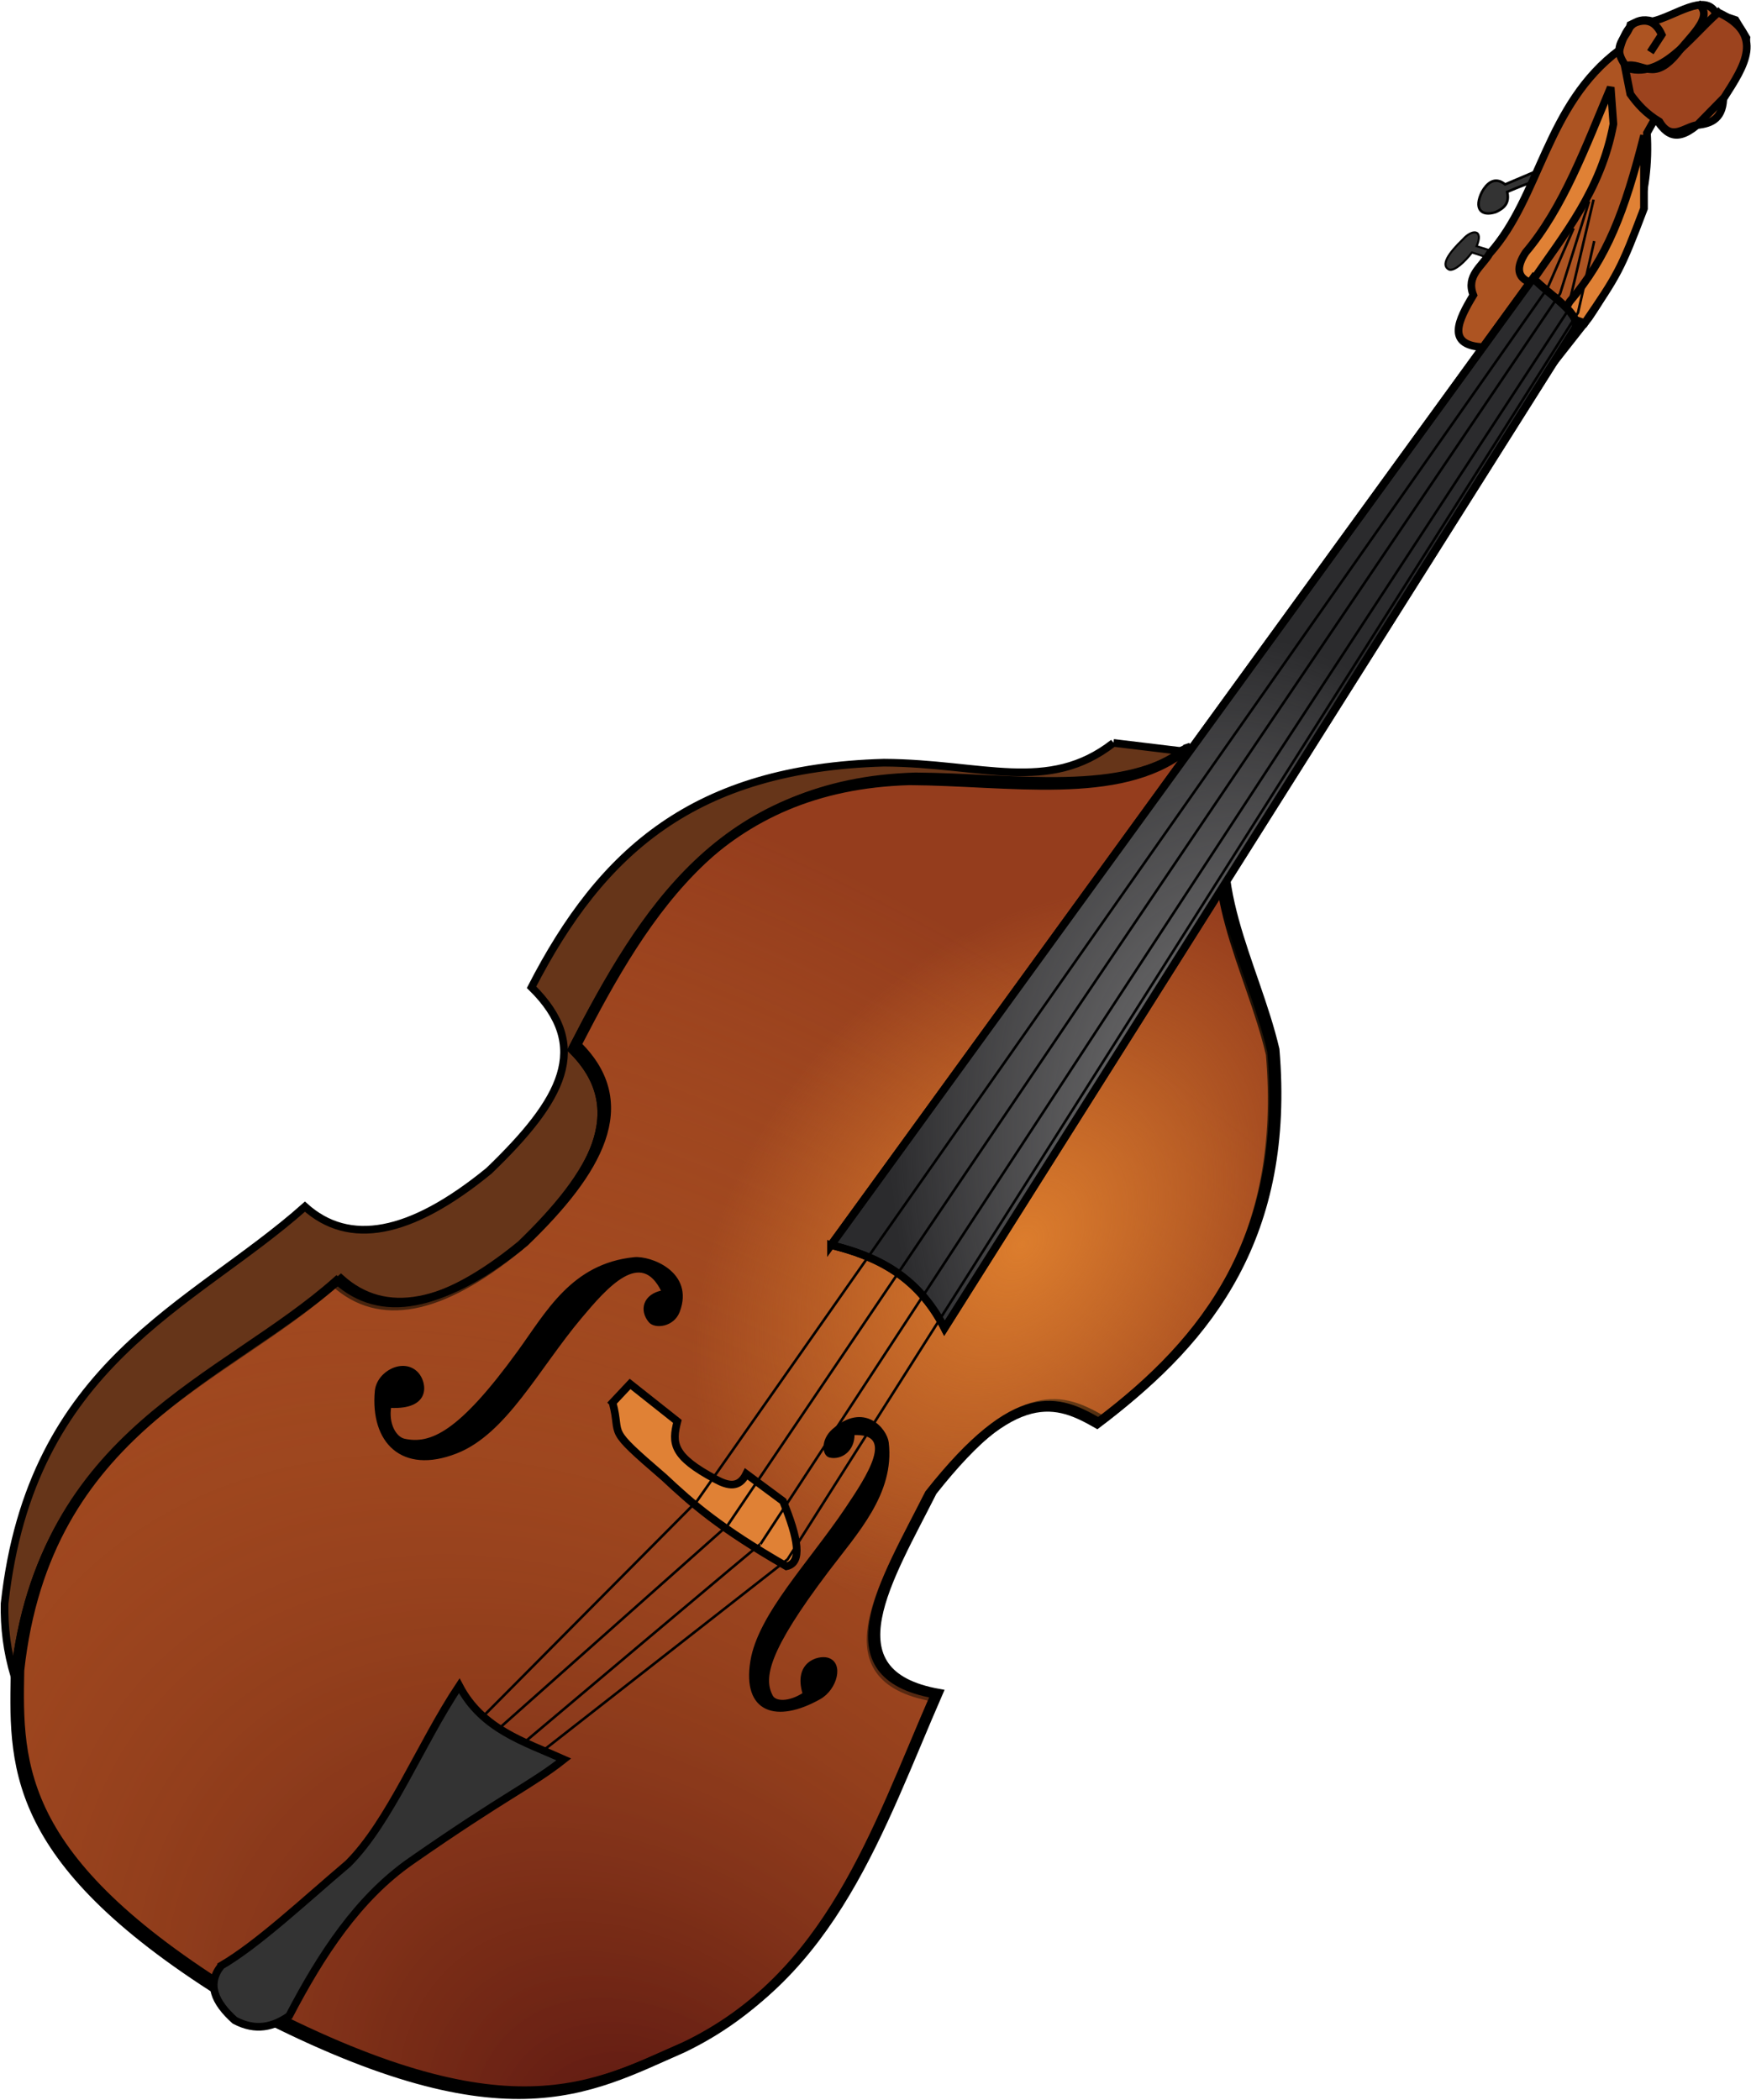 <?xml version="1.0"?><svg width="683.622" height="819.932" xmlns="http://www.w3.org/2000/svg" xmlns:xlink="http://www.w3.org/1999/xlink">
 <title>double bass</title>
 <defs>
  <linearGradient id="linearGradient7623">
   <stop stop-color="#808080" id="stop7625" offset="0"/>
   <stop stop-color="#9e9c9d" stop-opacity="0" id="stop7627" offset="1"/>
  </linearGradient>
  <linearGradient id="linearGradient7604">
   <stop stop-color="#510f0f" offset="0" id="stop7606"/>
   <stop stop-color="#a75020" stop-opacity="0.498" id="stop7610" offset="0.5"/>
   <stop stop-color="#dc7d2d" stop-opacity="0" offset="1" id="stop7608"/>
  </linearGradient>
  <linearGradient id="linearGradient7592">
   <stop stop-color="#dc7d2d" id="stop7594" offset="0"/>
   <stop stop-color="#dc7d2d" stop-opacity="0" id="stop7596" offset="1"/>
  </linearGradient>
  <linearGradient id="linearGradient7584">
   <stop stop-color="#e3ab34" id="stop7586" offset="0"/>
   <stop stop-color="#dc7f2f" stop-opacity="0" id="stop7588" offset="1"/>
  </linearGradient>
  <radialGradient gradientUnits="userSpaceOnUse" gradientTransform="matrix(-8.8311102e-2,0.506,-0.177,-3.0888133e-2,536.904,317.064)" r="333.552" fy="509.238" fx="410.458" cy="509.238" cx="410.458" id="radialGradient7590" xlink:href="#linearGradient7584"/>
  <radialGradient gradientUnits="userSpaceOnUse" gradientTransform="matrix(-0.571,-1.2926215e-2,1.8153781e-2,-0.801,613.036,982.203)" r="192.126" fy="578.413" fx="397.187" cy="578.413" cx="397.187" id="radialGradient7598" xlink:href="#linearGradient7592"/>
  <radialGradient r="192.126" fy="100.686" fx="166.692" cy="100.686" cx="166.692" gradientTransform="matrix(-3.487,-0.619,0.423,-2.383,1056.346,1238.467)" gradientUnits="userSpaceOnUse" id="radialGradient7602" xlink:href="#linearGradient7604"/>
  <radialGradient gradientUnits="userSpaceOnUse" gradientTransform="matrix(1.509,-1.858,2.892,2.349,-1469.64,373.519)" r="63.189" fy="416.995" fx="489.315" cy="416.995" cx="489.315" id="radialGradient7629" xlink:href="#linearGradient7623"/>
  <radialGradient r="192.126" fy="100.686" fx="166.692" cy="100.686" cx="166.692" gradientTransform="matrix(-3.487,-0.619,0.423,-2.383,1056.346,1238.467)" gradientUnits="userSpaceOnUse" id="radialGradient25976" xlink:href="#linearGradient7604"/>
  <radialGradient r="192.126" fy="578.413" fx="397.187" cy="578.413" cx="397.187" gradientTransform="matrix(-0.571,-1.2926215e-2,1.8153781e-2,-0.801,613.036,982.203)" gradientUnits="userSpaceOnUse" id="radialGradient25978" xlink:href="#linearGradient7592"/>
  <radialGradient r="63.189" fy="416.995" fx="489.315" cy="416.995" cx="489.315" gradientTransform="matrix(1.509,-1.858,2.892,2.349,-1469.64,373.519)" gradientUnits="userSpaceOnUse" id="radialGradient25980" xlink:href="#linearGradient7623"/>
 </defs>
 <g>
  <title>Layer 1</title>
  <g id="layer1"/>
  <g opacity="0.333" id="layer5"/>
  <g id="layer6">
   <g transform="matrix(0.794 0.607 -0.607 0.794 395.786 -162.994)" id="g25952">
    <path fill="#333333" fill-rule="evenodd" stroke="#000000" stroke-width="1px" d="m307.548,48.632l-12.256,21.571c-5.414,-0.14 -5.883,4.276 -5.428,7.684c1.343,7.177 5.542,8.21 9.071,3.134c1.569,-2.945 2.373,-6.008 -1.235,-8.971c4.983,-8.918 8.903,-13.948 12.773,-21.454l-2.925,-1.964z" id="path7577"/>
    <path fill="#333333" fill-rule="evenodd" stroke="#000000" stroke-width="0.795px" id="path7580" d="m316.428,90.543l-15.332,5.601c-1.818,-7.118 -5.536,-4.111 -5.879,1.204c-1.138,7.403 -0.921,13.42 2.941,12.582c2.052,-0.843 2.954,-6.017 2.983,-10.729c6.305,-2.378 10.298,-2.893 15.478,-5.137l-0.191,-3.521z"/>
    <path fill="#663519" fill-rule="evenodd" stroke="#000000" stroke-width="3" stroke-miterlimit="4" d="m306.225,336.432c-8.148,31.317 -35.852,37.401 -66.526,60.589c-57.541,46.654 -66.652,94.486 -56.1,153.288c32.909,4.096 36.332,27.757 30.338,67.063c-9.229,38.992 -25.647,56.592 -48.613,54.789c-11.261,58.138 -48.068,113.277 0.972,194.45c5.43,7.388 12.004,14.24 20.337,20.22c-0.08,-0.109 -0.161,-0.218 -0.241,-0.327c-49.04,-81.172 -4.757,-139.538 6.504,-197.676c22.966,1.803 39.384,-15.798 48.613,-54.789c5.993,-39.306 2.268,-69.812 -30.642,-73.908c-10.551,-58.802 -16.354,-116.733 41.187,-163.387c30.674,-23.188 70.134,-43.209 78.282,-74.526l-24.111,14.215z" id="path6557"/>
    <path fill="#953d1d" fill-rule="evenodd" stroke="#000000" stroke-width="3" stroke-miterlimit="4" d="m330.339,322.205c-8.148,31.317 -47.606,51.336 -78.28,74.524c-57.541,46.654 -51.734,104.609 -41.182,163.411c32.909,4.096 36.638,34.603 30.644,73.909c-9.229,38.992 -25.661,56.591 -48.627,54.788c-11.261,58.138 -55.545,116.493 -6.505,197.665c22.242,30.262 44.716,60.406 150.055,48.617c112.911,-19.185 126.28,-55.748 145.965,-91.208c28.582,-56.047 8.229,-112.255 -5.621,-168.442c-39.033,20.249 -42.469,-23.639 -49.545,-60.965c0.884,-55.925 17.956,-60.265 35.647,-62.635c14.17,-50.816 14.376,-102.251 -34.276,-155.856c-26.825,-22.042 -63.82,-35.425 -74.222,-71.451l-24.053,-2.355z" id="path5586"/>
    <path fill="url(#radialGradient25976)" fill-rule="evenodd" stroke="#000000" stroke-width="3" stroke-miterlimit="4" d="m330.999,319.281c-8.148,31.317 -47.606,51.336 -78.28,74.524c-57.541,46.654 -51.734,104.609 -41.182,163.411c32.909,4.096 36.638,34.603 30.644,73.909c-9.229,38.992 -25.661,56.591 -48.627,54.789c-11.261,58.138 -55.545,116.493 -6.505,197.665c22.242,30.261 44.716,60.406 150.055,48.617c112.911,-19.185 126.28,-55.748 145.965,-91.208c28.582,-56.047 8.229,-112.255 -5.622,-168.442c-39.033,20.249 -42.469,-23.639 -49.545,-60.965c0.884,-55.925 17.956,-60.265 35.647,-62.635c14.17,-50.816 14.376,-102.251 -34.276,-155.856c-26.825,-22.042 -63.82,-35.425 -74.222,-71.451l-24.053,-2.355z" id="path7600"/>
    <path fill="url(#radialGradient25978)" fill-rule="evenodd" stroke="#000000" stroke-width="3" stroke-miterlimit="4" id="path7582" d="m330.018,320.904c-8.148,31.317 -47.606,51.336 -78.28,74.524c-57.541,46.654 -51.734,104.609 -41.182,163.411c32.909,4.096 36.638,34.603 30.644,73.909c-9.229,38.992 -25.661,56.591 -48.627,54.788c-11.261,58.138 -55.545,116.493 -6.505,197.665c22.242,30.262 44.716,60.406 150.055,48.617c112.911,-19.185 126.28,-55.748 145.965,-91.208c28.582,-56.047 8.229,-112.255 -5.622,-168.442c-39.033,20.249 -42.469,-23.639 -49.545,-60.965c0.884,-55.925 17.956,-60.265 35.647,-62.635c14.17,-50.816 14.376,-102.251 -34.276,-155.856c-26.825,-22.042 -63.821,-35.425 -74.222,-71.451l-24.053,-2.355z"/>
    <path fill="#ad5422" fill-rule="evenodd" stroke="#000000" stroke-width="3" stroke-miterlimit="4" d="m326.271,126.456c-11.14,7.131 -13.318,-2.746 -14.584,-14.354c-7.017,-4.254 -4.074,-10.962 -4.822,-16.761c2.346,-29.803 -17.836,-59.577 -7.981,-93.992c-3.145,-7.566 -3.713,-13.941 3.469,-16.733c5.689,-6.793 9.426,-21.507 17.778,-17.499l7.649,-2.576l7.631,2.951c5.927,10.044 6.947,17.122 6.426,23.269c5.607,6.979 3.238,11.502 -1.026,15.441c-2.648,11.664 -8.673,9.626 -14.657,7.755l0.953,6.669c15.244,17.474 24.013,40.965 25.777,70.966l-0.43,31.863l-26.184,3.002z" id="path7542"/>
    <path fill="#e08135" fill-rule="evenodd" stroke="#000000" stroke-width="3" stroke-miterlimit="4" d="m326.701,94.594c-5.722,1.831 -8.42,-1.341 -8.914,-8.158c1.16,-22.581 -6.471,-47.146 -12.77,-71.411l9.556,10.761c11.945,23.57 10.921,46.099 12.128,68.808z" id="path7545"/>
    <path fill="#e08135" fill-rule="evenodd" stroke="#000000" stroke-width="3" stroke-miterlimit="4" id="path7548" d="m352.876,94.355c-5.722,1.831 -9.25,3.696 -9.744,-3.121c1.16,-22.581 -4.216,-40.799 -16.354,-69.147l17.32,22.655c7.39,24.693 7.571,26.905 8.778,49.613z"/>
    <path fill="#9c431e" fill-rule="evenodd" stroke="#000000" stroke-width="3" stroke-miterlimit="4" d="m320.622,-33.695c-2.995,15.28 -1.656,34.766 -15.899,39.127l7.943,7.017c4.657,1.459 9.644,2.369 15.601,1.677c8.568,3.475 9.033,-4.348 12.544,-7.925l1.838,-14.95c-1.21,-14.546 -2.162,-29.354 -22.027,-24.946z" id="path7552"/>
    <path fill="none" fill-rule="evenodd" stroke="#000000" stroke-width="1px" d="m314.861,-12.255l0,0z" id="path7554"/>
    <path fill="none" fill-rule="evenodd" stroke="#000000" stroke-width="3" stroke-miterlimit="4" d="m312.161,-31.61c8.072,-0.376 5.598,10.772 5.464,19.364c-0.174,16.033 -8.613,11.587 -13.062,17.027c-9.867,-2.861 -6.075,-9.088 -8.245,-13.846c2.409,-4.869 5.784,-7.682 12.045,-4.35l0.623,8.131" id="path7556"/>
    <path fill="#e08135" fill-rule="evenodd" stroke="#000000" stroke-width="3" stroke-miterlimit="4" d="m307.276,659.952c11.404,8.84 2.802,9.232 33.778,11.004c14.981,1.511 29.204,2.512 59.018,-1.431c4.191,-4.893 -2.799,-11.387 -16.518,-19.401l-17.884,0.266c1.262,6.26 -2.913,8.094 -8.158,8.914c-19.045,3.192 -22.253,-0.838 -25.657,-8.864l-23.572,-0.403l-1.008,9.914z" id="path7562"/>
    <path fill="#000000" fill-rule="evenodd" stroke="#000000" stroke-width="1px" d="m296.537,613.584c-5.028,5.612 -2.446,11.155 3.048,12.365c3.139,0.692 8.245,-4.154 6.536,-9.895c-4.621,-15.522 -21.791,-10.198 -26.317,-5.939c-17.719,16.674 -14.153,37.401 -13.68,56.53c0.968,39.206 -5.03,49.796 -14.567,54.332c-3.338,1.588 -9.205,-0.832 -12.414,-6.95c13.104,-8.983 5.251,-15.875 0.706,-16.742c-7.715,-1.473 -12.67,8.896 -8.667,15.253c10.494,16.664 27.51,19.441 39.342,-0.033c10.743,-17.681 5.382,-45.374 6.576,-71.347c0.711,-15.476 1.951,-36.556 19.437,-27.573z" id="path7565"/>
    <path fill="#000000" fill-rule="evenodd" stroke="#000000" stroke-width="0.87px" id="path7567" d="m389.469,612.582c3.969,4.942 2.137,10.731 -2.02,12.59c-2.375,1.062 -6.385,-3.113 -5.223,-8.994c3.141,-15.9 16.356,-12.705 19.909,-9.04c13.911,14.348 11.701,35.266 11.809,54.231c0.222,38.871 5.052,48.616 12.431,51.951c2.583,1.167 6.994,-1.931 9.29,-8.365c-10.206,-7.302 -4.39,-15.06 -0.948,-16.465c5.844,-2.385 9.873,7.268 6.978,14.034c-7.589,17.735 -20.488,22.53 -29.982,4.705c-8.62,-16.184 -5.213,-44.203 -6.758,-69.733c-0.921,-15.212 -2.382,-35.9 -15.487,-24.914z"/>
    <path fill="#2b2b2d" fill-rule="evenodd" stroke="#000000" stroke-width="3" stroke-miterlimit="4" d="m337.685,559.258c16.62,-7.259 34.091,-11.067 54.953,-1.119l-41.402,-459.238c-0.709,-6.907 -15.77,-4.746 -25.015,-6.26l11.465,466.617z" id="path6571"/>
    <path fill="url(#radialGradient25980)" fill-rule="evenodd" stroke="#000000" stroke-width="3" stroke-miterlimit="4" id="path7621" d="m337.685,559.258c16.62,-7.259 34.091,-11.067 54.953,-1.119l-41.402,-459.238c-0.709,-6.907 -15.77,-4.746 -25.015,-6.26l11.465,466.617z"/>
    <path fill="none" fill-rule="evenodd" stroke="#000000" stroke-width="1px" d="m338.956,807.878l17.87,-137.358l-23.777,-578.182l-6.096,-24.731" id="path7569"/>
    <path fill="none" fill-rule="evenodd" stroke="#000000" stroke-width="1px" d="m345.251,809.088l26.855,-138.192l-33.851,-579.841l-12.889,-35.483" id="path7571"/>
    <path fill="none" fill-rule="evenodd" stroke="#000000" stroke-width="1px" d="m355.549,808.655c32.016,-144.583 31.196,-139.987 31.196,-139.987l-42,-573.69l-18.398,-41.029" id="path7573"/>
    <path fill="none" fill-rule="evenodd" stroke="#000000" stroke-width="1px" d="m362.551,806.455l36.229,-139.373l-50.451,-574.368l-11.944,-26.051" id="path7575"/>
    <path fill="#333333" fill-rule="evenodd" stroke="#000000" stroke-width="3" stroke-miterlimit="4" d="m319.398,927.584c-0.166,9.02 6.505,12.88 17.187,13.713c9.212,-1.528 13.491,-7.092 15.816,-14.254c-4.665,-26.764 -6.542,-53.116 1.067,-76.893c13.902,-43.444 19.269,-52.018 23.309,-67.878c-16.321,3.824 -32.395,10.113 -49.916,1.949c1.779,27.268 10.802,58.774 7.696,81.636c-4.763,21.752 -8.821,46.369 -15.16,61.727z" id="path7559"/>
   </g>
  </g>
 </g>
</svg>
